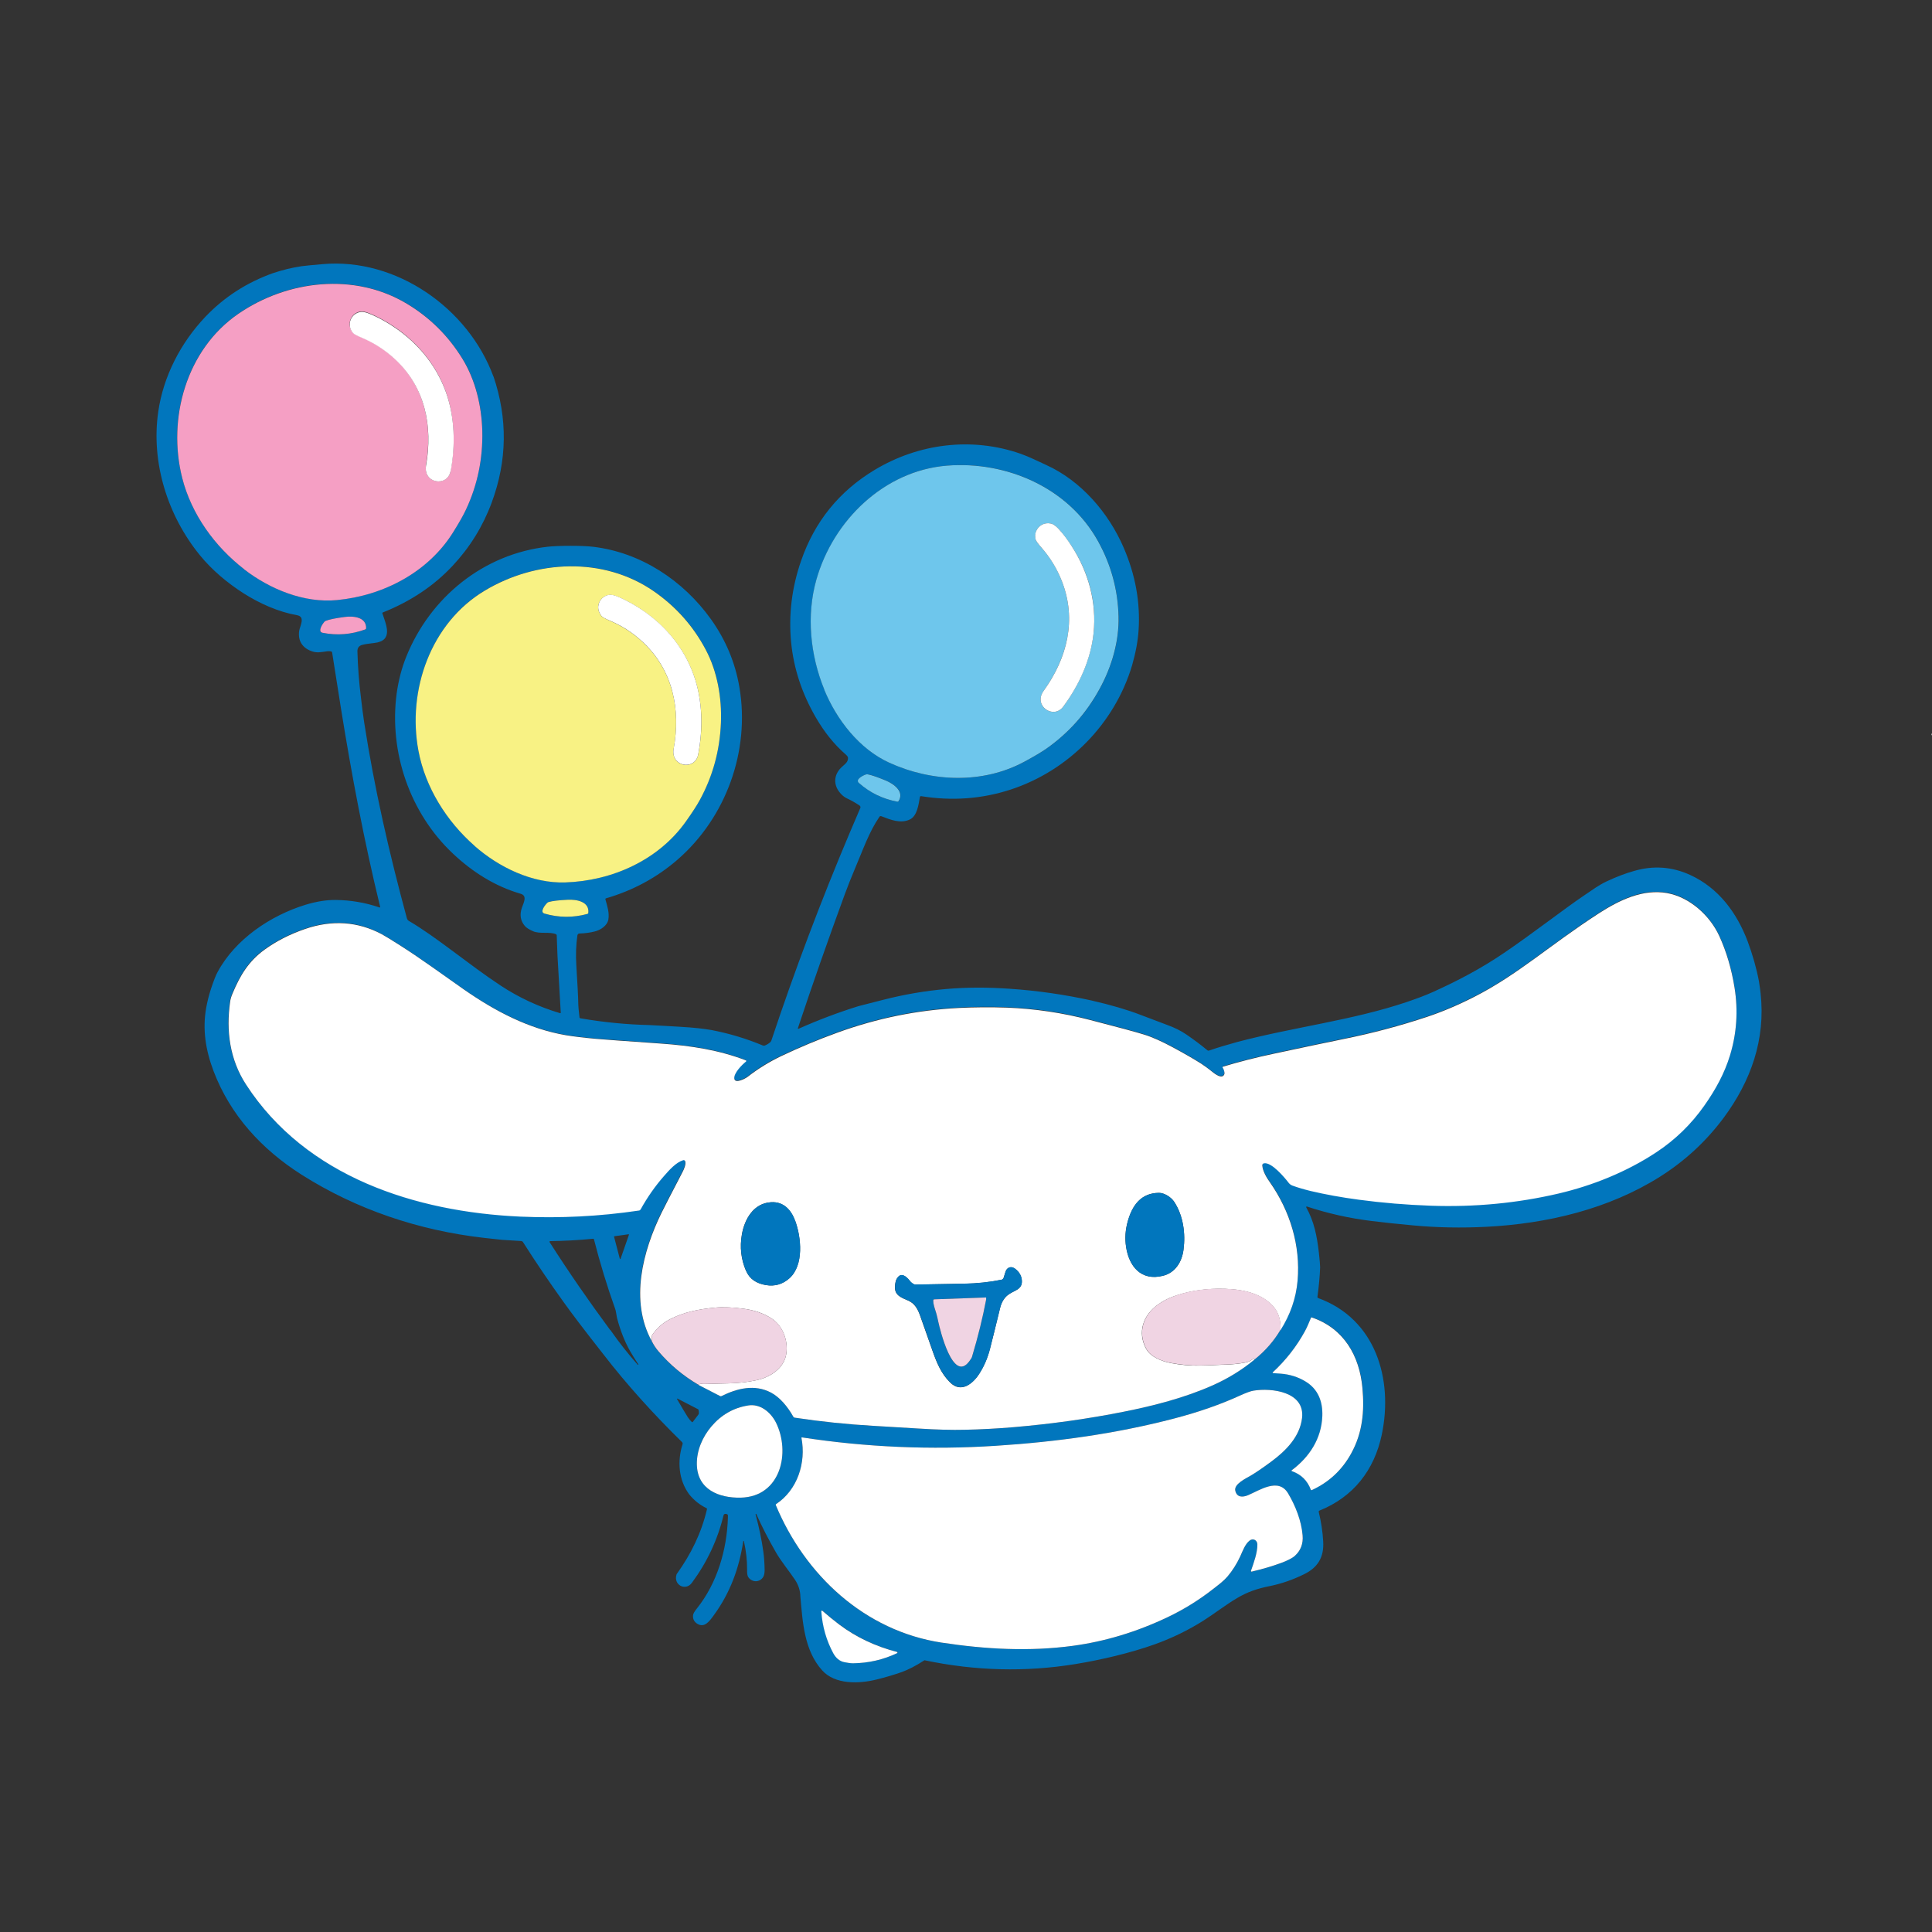 <?xml version="1.0" encoding="UTF-8"?>
<svg id="Layer_1" xmlns="http://www.w3.org/2000/svg" version="1.1" viewBox="0 0 1773 1773">
  <rect x="0" y="0" width="1773" height="1773" fill="#333333" stroke="none"/>
  <!-- Generator: Adobe Illustrator 29.6.1, SVG Export Plug-In . SVG Version: 2.1.1 Build 9)  -->
  <defs>
    <style>
      .st0 {
        fill: #0176bd;
      }

      .st1 {
        fill: #f8f284;
      }

      .st2 {
        fill: #fff;
      }

      .st3 {
        fill: #6ec6ec;
      }

      .st4 {
        fill: #f0d4e3;
      }

      .st5 {
        fill: #f59fc4;
      }
    </style>
  </defs>
  <path class="st0" d="M452.8,345.2c13.2,38.9,12.7,77.6-1.6,116.1-8,21.6-19.9,40.9-35.8,57.9-17.1,18.3-38.5,32.7-64.2,42.9-.3.1-.4.4-.3.7,3.4,10.5,10.6,25.4-7.7,27.3-4.9.5-8.5,1.1-10.7,1.7-3.1.8-4.6,2.8-4.5,6.1.4,14.3,1.5,28.6,3.3,42.8.8,7.4,1.8,14.8,2.9,22.2,9.3,60.2,23,120.1,39.2,179.8.3,1,.9,1.9,1.8,2.4,26.2,15.4,54.3,39.6,84.3,59.4,16.9,11.1,35,19.5,54.5,25.3.3,0,.5,0,.6-.3,0,0,0-.1,0-.2l-3-52.3-.7-18.7c0-.4-.3-.8-.7-1-6.1-2.5-14.7,0-21-2.7-3.6-1.6-6.2-3.2-7.6-4.9-4-4.7-4.9-10.3-2.6-16.9,1.7-4.7,5-10.8-1.2-12.6-23.7-6.9-44.4-20.1-62.2-36.9-39.5-37.2-58.7-93.1-51.6-146.8,1.7-12.1,4.6-23.4,8.8-33.8,22-54.6,71-94.5,130.1-101,4.9-.5,11.8-.8,20.8-.8,8.8,0,15.8.3,20.8.9,43.6,5.2,82.5,30.9,107.9,66.4,13.6,19,22.4,40,26.2,62.8,9.8,58-12.2,119-56.6,157.7-19.1,16.6-41.1,28.5-65.9,35.7-.4.1-.6.5-.5,1,1.8,6.5,3.7,12.2,2.7,18.4-1,5.7-7.2,9.7-12.5,11-4.2,1.1-8.9,1.7-14.2,1.9-.8,0-1.5.7-1.7,1.5-1.3,8.7-1.6,18-1,27.9,1,16.4,1.7,28.3,1.8,35.8,0,1.7.4,5.6,1.1,11.7,0,.5.4.8.9.9,20.9,3.6,42,5.7,63.2,6.2,9.6.5,19.2,1,28.7,1.6,12.3.7,21.8,1.8,28.5,3,16.1,3.1,31.8,7.8,47.1,14.2.5.2,1.1.2,1.6,0,2-.8,3.6-1.8,5-3,.4-.4.8-.9,1-1.4,21.5-64.6,45.5-128.2,72-190.9l9.7-22.7c.4-.8,0-1.8-.7-2.3-3.9-2.6-7.8-4.8-11.7-6.6-2.5-1.2-4.9-3.2-7-6-5.8-7.7-4.4-16.7,2.7-23,3-2.7,5.6-4.5,5.4-8.2,0-.9-.9-2-2.6-3.5-10.1-8.8-19.1-20-27.1-33.8-12.7-22-20.2-44.9-22.5-68.8-2.4-25.1.6-50,9.1-74.5,12.4-36.1,35-64,67.6-83.6,40.4-24.3,89.2-30.4,133.9-14.8,8.2,2.9,16.4,7.1,23.5,10.3,32,14.5,57.3,43.9,71.1,75.9,10.7,24.8,15.3,49.9,13.7,75.4-.6,9.9-2.6,20.7-6,32.6-16,53.5-58.3,96.6-111.5,114-26.4,8.6-53.8,10.6-82.2,6-.5,0-.9.2-1,.7-1.2,7-2.5,17.3-9,20.6-8.5,4.2-17.7.5-26.5-2.9-.6-.2-1.3,0-1.6.5-9.7,14.1-15.1,30.3-22.3,47.1-3.7,8.8-6.9,16.9-9.6,24.2-15.1,41.2-29.5,82.2-43,122.8,0,.2,0,.4.3.5,0,0,.2,0,.3,0,18.4-8.2,36.8-15.1,55.1-20.8,8.1-2,15.6-4,22.7-5.8,19.1-4.9,38.3-8.2,57.8-9.9,18.1-1.6,37.6-1.7,58.6-.2,25,1.7,49.9,5.3,74.5,10.7,17.9,4.1,32.9,8.5,45.1,13.2,11.3,4.3,19.2,7.3,23.8,9,7.3,2.6,13.5,5.7,18.4,9.1,6.7,4.6,13.2,9.4,19.3,14.5.4.3.9.4,1.4.2,7.8-2.7,16.5-5.3,26-7.9,52.3-13.8,105.5-19.8,155.6-36.7,9.4-3.2,17.4-6.2,24-9.2,22.8-10.3,44.1-21.5,65-35.7,25-16.9,55.9-40.9,73.4-52.7,8.9-6,13.5-9.5,20.8-13,8.7-4.1,17.2-7.4,25.5-9.7,17.7-5.1,34.8-3.8,51.2,3.7,26,11.9,42.8,34.5,52.8,60.9,4.6,12.4,8.1,24.6,10.4,36.8.8,5.6,1.4,9.3,1.5,11,4.7,42.2-8.9,80.5-33.9,114.2-16,21.5-35.5,39.6-58.5,54.1-47.3,29.8-103.5,43-158.8,45.9-23.1,1.2-45.8.8-68-1.3-13.9-1.3-26.5-2.6-37.7-4-20.6-2.5-40.4-7-59.5-13.3-.2,0-.5,0-.6.3,0,.1,0,.2,0,.4,7.3,13.1,9.9,26.5,11.6,41.3.8,7.2,1.2,11.8,1.2,13.8-.3,8.1-1.1,17.2-2.5,27.2,0,.4.2.8.6,1,52.9,19.2,69.1,74.4,58.5,125.2-6.9,32.9-26.2,57.4-57.3,69.9-.4.2-.7.6-.6,1.1,2.2,9,3.6,18.1,4.1,27.1.9,14.5-4.9,24-17.6,30.2-10.4,5.1-20.8,8.7-31.2,10.8-12.1,2.4-20.8,5.5-30.1,11-10.1,5.9-21.7,14.9-31.1,20.8-14.1,8.9-29,16.1-44.6,21.7-21.9,7.8-48.7,14.2-72.7,18.1-45.9,7.5-92.1,6.3-138.6-3.5-8,5.2-15.2,8.9-21.6,11.1-6.9,2.4-14.3,4.6-22.4,6.6-16.2,4-38,4.7-49.8-8.3-16.7-18.5-18-44.5-20.1-67.9-.1-5.5-1.8-10.6-4.9-15.3-5.7-8.5-12.6-16.7-17.4-25-7-12.2-13.1-24-18.1-35.3,0-.2-.3-.3-.5-.2h0c-.2,0-.3.3-.2.4,3.2,11.9,5.6,23.3,7.1,34.2.7,4.9,1.1,10.5,1.2,16.7,0,2.8-.4,5-1.2,6.4-3.1,5.4-10.5,5.4-13.9.2-.7-1.1-1.1-3.4-1-6.9.1-8.1-.9-16.7-2.9-26,0-.2-.2-.3-.4-.2-.1,0-.2.1-.2.2-3.8,25-12.1,47.5-26.9,67.8-4,5.5-8.5,12.1-15.2,8.1-2.9-1.8-4.3-4.4-4-7.8.1-1.4,1.3-3.6,3.6-6.4,18.5-23.1,27.5-53.7,28.4-83.2,0-1.5,0-2.4,0-2.5-.2-.5-.9-.9-2.1-1-.9-.1-1.7.4-1.9,1.3-5.5,22.6-15.2,43.2-29.1,62-5.8,7.8-17,1.9-14.1-7.5,0-.3.2-.5.3-.7,13-18.2,22.5-37.3,27.7-59.4.1-.4-.1-.9-.5-1-6.1-2.9-11.4-7.2-15.8-12.6-9.9-13.4-11-30.7-6.1-46.1.2-.6,0-1.3-.4-1.8-25.8-25.3-50.5-52.4-72.7-81.2-.6-.8-1.3-1.7-2.1-2.7-14.8-18.8-26.2-33.8-34.2-45-12.8-17.8-25.2-36.1-37.1-54.8-.3-.5-.9-.8-1.5-.9l-17.7-1.1c-5.6-.6-11.1-1.2-16.5-1.8-59.7-6.8-117.1-26-167.6-58.1-36.3-23.1-65.2-54.4-80.6-94.9-7.3-19.3-10.3-38.2-6.8-58,1-5.7,2.5-11.6,4.4-17.5,2.5-7.5,4.5-12.6,6-15.3,16.2-30.3,48.8-52.1,80.8-61.9,9.9-3,19.1-4.5,27.5-4.4,13.8.1,27.3,2.4,40.5,6.9.2,0,.4,0,.5-.2,0,0,0-.1,0-.2-14.8-60.8-26.2-121.3-36-182.3l-8.1-51.3c0-.5-.5-.9-1-1-1.4-.3-2.9-.3-4.4,0-5.1.7-8.3,1.4-12.5.1-9-2.8-13.8-9.5-12.3-19.2.7-4.3,5.8-12.7-1.9-14.1-17.4-3.1-34.3-10.7-49.3-20.2-14.8-9.5-28.8-21.2-39.9-34.8-29.6-36.3-45-84.8-38.3-131.6,4.6-32.5,20.7-63.6,43.4-87.4,17.2-18,37.8-31.3,61.8-39.9,9.3-3.1,18.1-5.2,26.4-6.4,2.8-.4,9.2-1,19.2-1.9,67.7-6,133.8,40.5,156.8,103.1ZM224.1,522.4c23.7,18.3,55.1,31.1,85.1,28.2,42.9-4.1,84.2-25.8,107-62.8,5.3-8.6,9.2-15.4,11.5-20.4,10.5-22.7,15.5-46.7,14.9-72-.6-23-6.2-46.8-18.2-66.2-12.9-21-29.8-37.8-50.9-50.5-48.2-29-109.7-21.9-154.8,9.2-47.7,32.8-65.4,95.9-51.5,150.6,8.4,33.1,29.7,62.8,56.9,83.8ZM756.5,632.9c11.4,27.8,32.2,54.5,59.6,67,39.2,17.9,85.8,19.7,124.1-.9,8.9-4.8,15.6-8.8,20.1-11.9,20.5-14.4,36.8-32.7,48.9-54.9,11-20.2,18-43.6,17.4-66.4-.7-24.6-6.9-47.6-18.8-69.1-27.2-49.2-84-73.8-138.6-69.4-57.7,4.5-104.5,50.3-119.9,104.6-9.3,32.8-5.7,69.3,7.3,101ZM435.5,776.2c22.5,19.8,53.1,34.5,83.2,33.5,43.1-1.4,85.7-20.5,110.8-56,5.9-8.3,10.1-14.8,12.7-19.6,11.9-22,18.4-45.6,19.4-70.9.9-23-3.3-47.1-14-67.2-11.5-21.7-27.4-39.6-47.6-53.5-46.3-32-108.1-28.7-155.1-.6-49.6,29.7-71.2,91.5-60.9,147,6.3,33.5,25.7,64.6,51.5,87.2ZM336,576.6c.4-10.4-11.8-11.5-19.8-10.4-8.3,1.1-14.1,2.3-17.4,3.6-.3.1-.6.3-.9.6-1.7,1.7-6.9,9.3-1.9,10.3,13.3,2.6,26.4,1.6,39.3-3.1.4-.2.7-.5.7-1ZM824.7,735.2c5.6-8.8-4.2-15.8-11.7-18.9-7.7-3.3-13.3-5.2-16.7-5.7-.4,0-.7,0-1.1,0-2.3.6-10.7,4.5-6.9,7.9,10.1,9,21.9,14.8,35.3,17.2.4,0,.9-.1,1.1-.5ZM598.1,1230.8c1.7,3.4,3.8,6.5,6.1,9.3,10.5,12.4,22.9,22.7,37.1,31l19.6,10.1c.4.2.8.2,1.2,0,14.5-7.1,30.5-11.1,45.5-3.2,8.3,4.4,15.4,13.2,20.3,21.9.3.6.9,1,1.5,1.1,23.8,3.6,48,6.1,72.3,7.5,12,.7,25.9,1.5,41.8,2.5,16,1,29.9,1.4,41.9,1.1,14.6-.3,29.7-1.1,45-2.4,34.8-3,68.5-7.7,101-14.2,27.2-5.4,56.1-12.8,82-24.4,13.6-6.1,26.2-13.8,37.6-23.2,10-8,18-17.2,24-27.4,9.1-14.2,14.4-29.5,15.8-45.7,2.8-32.2-6.9-63.8-25.4-90.2-3-4.2-6.6-10.2-7-15.5,0-.9.6-1.8,1.5-1.9,6.9-1.3,18.7,12.9,22.8,18,.9,1.1,2,1.9,3.3,2.4,5.1,1.9,10.7,3.6,16.8,5,13.6,3.2,28.4,5.9,44.3,8,21.6,2.8,43.6,4.7,66,5.5,40.2,1.5,79.3-2.3,117.3-11.2,31-7.3,62.1-19.6,89.4-37.7,17.5-11.6,32.2-25.9,44.3-43,10.3-14.6,18.4-29.7,23.5-46,6.2-20.2,7.6-40.9,4.2-62.2-2.8-17.5-7.5-33.3-14-47.4-8.7-18.9-27.3-35.7-47.9-39.4-22.1-4-43.9,6.5-62.5,18.5-46.5,30.2-74,56.2-114.6,76.8-14.7,7.5-29.1,13.6-43.2,18.3-24.3,8.1-49.7,14.9-76.4,20.3-14.3,2.9-35.7,7.4-64.2,13.5-16.6,3.6-32.1,7.5-46.7,11.9-.3,0-.5.4-.4.7,0,0,0,.1,0,.1,1,1.5,1.6,3.1,1.7,4.7.1,1.3-.5,2.6-1.6,3.2-2.3,1.2-6.4-1.5-8.6-3.2-4.9-3.9-8.6-6.6-11.2-8.3-7-4.4-15.5-9.3-25.7-14.8-10.4-5.6-19.4-9.6-26.8-11.9-7.8-2.4-24.4-6.9-50-13.5-24.7-6.4-49.8-10.2-75.9-11.2-14.7-.6-29.3-.5-43.7.3-38.2,1.9-75.5,9.5-111.8,22.7-17.2,6.2-34.3,13.4-51.5,21.5-11,5.2-21.3,11.6-30.9,19.1-2,1.5-11.2,6.5-12.1,1.7-.9-5.1,7-12.9,10.7-15.8.3-.2.3-.6,0-.8,0,0-.2-.1-.2-.2-24.7-9.6-50.6-13.5-77.9-15.4-31.2-2.2-51.3-3.7-60.2-4.4-10.9-1-20-2.1-27.2-3.3-33.7-5.8-64.5-21.8-93.4-41.9-19.9-13.8-38.7-27.8-58.5-40.4-8.4-5.4-14.1-8.8-17-10.4-22.1-11.8-45.6-13.3-70.5-4.7-13.9,4.8-26.2,11.1-37,18.9-14.5,10.5-22.3,23.5-29.2,39.8-1.3,3-2.1,5.6-2.4,8-3.8,26.7-.4,52.9,14.6,76,55,84.8,155.9,116.8,251.8,121.2,36.4,1.6,72.7-.2,108.9-5.6.6,0,1.1-.5,1.4-1,6.2-11.2,13.5-21.4,21.6-30.8,4.8-5.5,10.9-12.4,17.5-14.4.8-.2,1.6.2,1.8.9,1,2.6-1.1,7.4-2.4,9.9-10.9,20.9-17.3,33.4-19.3,37.5-17.2,35.2-29.2,80.9-9,117.7ZM539.9,837.8c1.3-10.4-10.7-12.5-18.8-12.1-8.4.4-14.3,1.1-17.6,2.1-.3.1-.7.3-1,.5-1.8,1.5-7.7,8.7-2.8,10.1,13.1,3.8,26.2,3.9,39.4.3.4-.1.7-.5.8-.9ZM568.9,1155.2c0,.2.2.3.4.2.1,0,.2-.1.2-.2l7.7-22.1c0-.2,0-.4-.2-.4,0,0-.1,0-.2,0l-13,1.8c-.2,0-.3.2-.3.4,0,0,0,0,0,0l5.3,20.2ZM560.2,1220.6c7.7,11.1,16.1,21.7,25,31.8.1.2.4.2.5,0h0c.2-.1.2-.4,0-.5-3.1-4.7-5.5-8.6-7.3-11.7-5.2-9.1-9.2-19.4-12.2-30.9-.7-4.3-1.2-7-1.6-8-7.5-21-14-42.3-19.5-63.9,0-.4-.4-.6-.8-.6-13.1,1.3-26.2,2-39.5,2.2-.3,0-.5.2-.5.5,0,0,0,.2,0,.3,17.5,27.4,36.1,54.3,55.7,80.8ZM1168.2,1260c1.3,0,3.6.3,7.1.5,8.3.6,15.9,3,22.9,7.2,11.7,7,15.9,18.6,15.4,31.8-.7,20.6-11.8,37.5-28,49.6-.2.2-.3.5-.1.7,0,0,.1.1.2.2,8.4,2.9,14.2,8.7,17.4,17.1.1.3.5.5.8.3,0,0,0,0,0,0,15.7-7.2,27.8-18.4,36.2-33.7,10.3-18.7,12.3-38.4,10.3-60-2.7-29.7-17.1-54.9-46.5-64.8-.3,0-.6,0-.7.3-1.7,4.3-3.5,8.6-5.6,12.4-7.7,14.1-17.6,26.7-29.6,37.8-.1.1-.1.3,0,.4,0,0,.1,0,.2,0ZM1148.6,1442.3c10.2-2.3,19.5-5.1,27.9-8.3,3.6-1.4,9.2-3.9,11.8-6.2,5.4-4.9,7.8-11.2,7.1-18.9-1.2-13.2-6.7-27.3-13.3-38.4-8.8-14.8-26.2-2.8-36.9,1.7-4.9,2.1-10.2,2.1-11.6-4.3-1.3-5.9,9.5-11,14.3-13.8,4.4-2.6,10.7-6.9,19-13,13.5-10,26-22.8,28-39.8,2.8-24.2-28.2-27.8-44.5-25.1-2.7.4-6.7,1.9-12,4.3-18.4,8.4-38.6,15.4-60.6,21.2-53.5,14-108,21.5-163.8,25.1-60,3.9-119.3,1.3-178-7.7-.2,0-.5.1-.5.4,0,0,0,0,0,.1,4.4,22.8-3.6,47.9-23.4,60.8-.2.1-.3.4-.2.7,27,64.6,81.6,115.6,152.1,126.3,40.8,6.2,80.7,8.3,120.3,3,29.8-4,58.9-12.8,87.2-26.3,14.9-7.1,28.9-15.8,41.8-25.9,6-4.7,9.7-7.3,13.3-11.6,4.2-4.9,8.7-11.8,11.5-18.2,2.7-5.9,4.6-11.1,8.4-14.4,3.3-2.8,7.4-.7,7.4,3.4,0,7.8-3.1,16.3-5.9,24.2,0,.3,0,.6.3.7,0,0,.2,0,.3,0ZM621.4,1283.5c-.1,0-.2.3-.1.4,0,0,0,0,0,0,4.4,7.7,7.8,13.3,10,16.8,1.1,1.6,2.2,3,3.6,4.3.2.2.6.2.8,0,0,0,0,0,0,0,1.3-1.7,3-3.9,5.2-6.8.6-.7.6-2.1.2-4.2,0-.3-.3-.6-.6-.8l-18.8-9.7s0,0,0,0c-.2,0-.3,0-.4,0ZM679.7,1374.4c37-.8,45.9-41.7,32.4-68.9-4.9-9.8-14.6-17.5-25.5-15.7-13.4,2.1-24.6,8.5-33.7,19.2-8.2,9.6-13.7,22.3-13.4,35,.5,23,20.3,30.8,40.2,30.4ZM754.8,1478.2c-.2-.2-.5-.3-.7,0-.1.1-.2.3-.2.4,1.1,14,4.7,26.8,11,38.5,2.4,4.5,5.8,7.2,10.2,8.2,3.3.7,5.9,1.1,8,1,14.2-.2,27.7-3.3,40.4-9.3.3-.1.4-.5.3-.7,0-.2-.2-.3-.4-.3-19.2-5-37-13.1-53.1-25.2-4.9-3.6-9.9-7.8-15.2-12.4,0,0,0,0,0,0s0,0,0,0c.4.5.4.4-.1-.2Z"/>
  <path class="st5" d="M224.1,522.4c-27.2-21-48.5-50.7-56.9-83.8-13.8-54.7,3.8-117.8,51.5-150.6,45.1-31,106.6-38.2,154.8-9.2,21.1,12.7,38,29.5,50.9,50.5,11.9,19.4,17.6,43.1,18.2,66.2.6,25.3-4.3,49.3-14.9,72-2.3,5-6.1,11.7-11.5,20.4-22.8,37-64.1,58.7-107,62.8-30,2.9-61.4-9.9-85.1-28.2ZM391,427c-3,16.8,19.7,20.2,22.5,5.2,4.5-24.2,3.8-49.9-4.4-72.8-9.6-26.6-28.5-48.2-52.6-62.9-6.3-3.8-12.1-6.8-17.6-9-2.8-1.1-5.1-1.7-7-1.7-5.7.1-10.6,5-11,10.7-.2,3.1.8,6,2.9,8.7.8,1,3.5,2.5,8.2,4.4,11.1,4.6,21.1,11.1,30.2,19.5,27.7,25.6,35.1,61.4,28.7,97.6Z"/>
  <path class="st2" d="M413.5,432.3c-2.8,15-25.5,11.5-22.5-5.2,6.4-36.3-1-72-28.7-97.6-9.1-8.4-19.2-14.9-30.2-19.5-4.6-1.9-7.3-3.4-8.2-4.4-2.2-2.7-3.1-5.6-2.9-8.7.3-5.7,5.2-10.6,11-10.7,1.8,0,4.1.5,7,1.7,5.5,2.2,11.4,5.2,17.6,9,24.1,14.7,43,36.3,52.6,62.9,8.2,22.9,8.9,48.5,4.4,72.8Z"/>
  <path class="st3" d="M756.5,632.9c-13-31.7-16.6-68.2-7.3-101,15.4-54.3,62.2-100,119.9-104.6,54.6-4.3,111.4,20.2,138.6,69.4,11.9,21.5,18.2,44.5,18.8,69.1.6,22.7-6.3,46.2-17.4,66.4-12.1,22.2-28.4,40.5-48.9,54.9-4.5,3.1-11.2,7.1-20.1,11.9-38.2,20.6-84.9,18.8-124.1.9-27.4-12.5-48.2-39.3-59.6-67ZM957.8,633.9c-10,13.8,9,26.8,18,14.5,14.6-19.9,25.2-43.3,27.8-67.5,3-28.1-4.6-55.8-20-79.5-4-6.2-8-11.4-11.9-15.8-2.1-2.3-3.9-3.8-5.5-4.5-5.2-2.4-11.8-.1-14.6,4.9-1.5,2.7-1.9,5.8-1.2,9.1.3,1.3,2.1,3.8,5.4,7.5,8,9,14.2,19.2,18.7,30.8,13.8,35.2,4.8,70.6-16.7,100.5Z"/>
  <path class="st2" d="M957.8,633.9c21.6-29.9,30.5-65.3,16.7-100.5-4.5-11.6-10.8-21.8-18.7-30.8-3.3-3.7-5.1-6.3-5.4-7.5-.8-3.3-.4-6.4,1.2-9.1,2.8-5,9.3-7.3,14.6-4.9,1.6.8,3.5,2.3,5.5,4.5,4,4.4,8,9.6,11.9,15.8,15.3,23.7,22.9,51.4,20,79.5-2.5,24.2-13.1,47.6-27.8,67.5-9,12.3-28-.8-18-14.5Z"/>
  <path class="st1" d="M435.5,776.2c-25.8-22.6-45.2-53.7-51.5-87.2-10.4-55.5,11.2-117.3,60.9-147,47-28.2,108.8-31.4,155.1.6,20.2,14,36.1,31.8,47.6,53.5,10.7,20.1,14.9,44.2,14,67.2-1,25.3-7.4,48.9-19.4,70.9-2.6,4.8-6.8,11.3-12.7,19.6-25.1,35.5-67.7,54.6-110.8,56-30.1,1-60.7-13.7-83.2-33.5ZM618.2,687.2c-3,16.7,19.6,20.3,22.5,5.4,4.7-24.2,4.1-49.9-4-72.8-9.4-26.6-28.2-48.3-52.2-63.1-6.2-3.8-12.1-6.9-17.6-9.1-2.8-1.2-5.1-1.7-6.9-1.7-5.7.1-10.7,4.9-11,10.7-.2,3.1.8,6,2.9,8.7.8,1,3.5,2.5,8.1,4.5,11,4.7,21.1,11.2,30.1,19.7,27.5,25.8,34.7,61.6,28.1,97.8Z"/>
  <path class="st2" d="M618.2,687.2c6.6-36.2-.6-72-28.1-97.8-9-8.5-19.1-15-30.1-19.7-4.6-1.9-7.3-3.4-8.1-4.5-2.1-2.7-3.1-5.6-2.9-8.7.4-5.7,5.3-10.6,11-10.7,1.8,0,4.1.5,6.9,1.7,5.5,2.2,11.3,5.3,17.6,9.1,24.1,14.8,42.8,36.5,52.2,63.1,8.1,22.9,8.6,48.6,4,72.8-2.9,14.9-25.5,11.3-22.5-5.4Z"/>
  <path class="st5" d="M336,576.6c0,.4-.3.8-.7,1-12.9,4.7-25.9,5.8-39.3,3.1-5-1,.3-8.7,1.9-10.3.3-.3.6-.5.9-.6,3.2-1.3,9-2.5,17.4-3.6,8-1.1,20.1,0,19.8,10.4Z"/>
  <path class="st2" d="M1773,673v1.9c-.3-.2-.4-.6-.4-1.2l.4-.7Z"/>
  <path class="st3" d="M823.5,735.7c-13.4-2.5-25.2-8.2-35.3-17.2-3.8-3.4,4.6-7.3,6.9-7.9.4,0,.7,0,1.1,0,3.4.6,9,2.5,16.7,5.7,7.4,3.1,17.3,10.2,11.7,18.9-.2.4-.7.6-1.1.5Z"/>
  <path class="st2" d="M1175.1,1220.4c.3-8.8-1.8-15.9-6.5-21.3-12.3-14.1-33.5-16.6-51-16.4-15.1.2-29,2.7-41.7,7.4-4.5,1.7-8.9,4-13.2,7.1-13.5,9.5-19.2,25.3-10.9,40.6,4.1,7.6,14.5,11.5,22.7,13.1,9.5,1.8,18.2,2.5,26.2,2.3,4.7-.1,8.9-.3,12.5-.4,5.4-.3,9.5-.4,12.5-.5,5.7-.2,11.3-.8,16.8-1.8,3.4-.6,5.2-1.7,7.7-3.6.3-.2.6-.1.8.1,0,0,0,0,0,0,0,.1,0,.4,0,.9-11.4,9.4-24,17.1-37.6,23.2-25.9,11.6-54.8,19-82,24.4-32.5,6.5-66.1,11.2-101,14.2-15.4,1.3-30.4,2.1-45,2.4-11.9.3-25.9-.1-41.9-1.1-15.9-1-29.9-1.8-41.8-2.5-24.4-1.4-48.5-3.9-72.3-7.5-.7-.1-1.2-.5-1.5-1.1-4.9-8.7-12-17.5-20.3-21.9-15-7.9-31-4-45.5,3.2-.4.2-.8.2-1.2,0l-19.6-10.1c.2-1.1,1.6-1.4,4.1-1,.2,0,.5,0,.7,0,4.6-.1,12.3-.3,23.1-.6,8.8-.2,17.2-1.2,25.1-2.9,12.2-2.6,25.3-10.6,27.3-24.3,1.8-12.2-3.3-25.9-13.9-32.6-7.1-4.5-15.3-7.3-24.8-8.6-10.5-1.4-19.4-1.8-26.7-1.1-15.1,1.5-28.3,4-41.4,10.7-6.7,3.4-12,8.2-16.2,14.3-.2.3-.3.6-.3,1l-.2,4.7c-20.3-36.9-8.2-82.6,9-117.7,2-4.1,8.4-16.6,19.3-37.5,1.3-2.5,3.4-7.2,2.4-9.9-.3-.7-1.1-1.1-1.8-.9-6.6,2-12.7,8.9-17.5,14.4-8.2,9.3-15.4,19.6-21.6,30.8-.3.5-.8.9-1.4,1-36.2,5.4-72.5,7.2-108.9,5.6-96-4.3-196.8-36.4-251.8-121.2-15-23.1-18.4-49.4-14.6-76,.3-2.4,1.1-5.1,2.4-8,6.8-16.2,14.6-29.2,29.2-39.8,10.8-7.8,23.1-14.1,37-18.9,24.9-8.6,48.4-7,70.5,4.7,2.9,1.6,8.6,5,17,10.4,19.8,12.6,38.6,26.5,58.5,40.4,28.9,20.1,59.6,36.1,93.4,41.9,7.2,1.2,16.3,2.3,27.2,3.3,8.9.8,29,2.2,60.2,4.4,27.3,1.9,53.2,5.9,77.9,15.4.3.1.5.5.3.8,0,0-.1.2-.2.3-3.6,2.9-11.5,10.7-10.7,15.8.8,4.8,10.1-.2,12.1-1.7,9.6-7.5,19.9-13.8,30.9-19.1,17.1-8.1,34.3-15.3,51.5-21.5,36.3-13.2,73.6-20.8,111.8-22.7,14.4-.7,29-.8,43.7-.3,26.1,1,51.1,4.8,75.9,11.2,25.6,6.6,42.3,11.1,50,13.5,7.5,2.3,16.4,6.3,26.8,11.9,10.2,5.5,18.7,10.4,25.7,14.8,2.6,1.7,6.4,4.4,11.2,8.3,2.2,1.7,6.3,4.4,8.6,3.2,1.1-.6,1.8-1.9,1.6-3.2-.2-1.6-.7-3.2-1.7-4.7-.2-.3,0-.6.2-.8,0,0,0,0,.1,0,14.6-4.4,30.1-8.4,46.7-11.9,28.5-6.1,49.9-10.6,64.2-13.5,26.7-5.4,52.1-12.2,76.4-20.3,14.1-4.7,28.5-10.8,43.2-18.3,40.6-20.7,68.2-46.7,114.6-76.8,18.6-12,40.4-22.5,62.5-18.5,20.6,3.7,39.2,20.4,47.9,39.4,6.5,14.2,11.2,30,14,47.4,3.4,21.2,2,42-4.2,62.2-5,16.4-13.2,31.4-23.5,46-12,17.1-26.8,31.5-44.3,43-27.3,18-58.4,30.4-89.4,37.7-38.1,8.9-77.2,12.6-117.3,11.2-22.4-.8-44.4-2.6-66-5.5-15.9-2.1-30.7-4.8-44.3-8-6.1-1.5-11.7-3.1-16.8-5-1.3-.5-2.4-1.3-3.3-2.4-4-5.2-15.9-19.4-22.8-18-.9.2-1.6,1-1.5,1.9.4,5.4,4,11.3,7,15.5,18.4,26.3,28.2,57.9,25.4,90.2-1.4,16.2-6.7,31.4-15.8,45.7ZM1077.7,1103.1c-3.1-4.8-9.5-8.4-14-8.4-16.7,0-24.7,11.7-28.8,26.3-2.2,7.8-2.7,15.5-1.5,23.2,2.7,18,13.8,31.6,33.8,26.6,11.4-2.8,17.5-12.8,18.9-23.9,2-15-.3-31.3-8.4-43.8ZM684.7,1166.3c3.3,7.7,9.7,11.6,18.1,13,8.2,1.4,15.5-.7,21.7-6.3,13.3-12,10.8-37.3,5.3-52.4-3.7-10.1-10.6-18.1-22.4-17.3-15.8,1-24.1,15.3-26.6,29.6-2,11.5-.8,22.6,3.8,33.4ZM918.8,1174.5c-10.9,2.2-22.2,3.4-34,3.6-19.5.4-34.4.6-44.7.8-.5,0-1-.1-1.4-.3-1.4-.7-2.4-1.5-3-2.2-2.5-3.2-7.3-8.9-11.3-4.8-2.5,2.6-3,5.9-3.1,9.5-.3,7.8,6.1,9.8,12.2,12.5,5.9,2.6,8.7,7.7,10.8,13.6,3.2,9.1,6.9,19.4,10.9,30.9,4.1,11.8,8.2,22.2,16.7,30.6,10.3,10.2,21.1.9,26.9-8.2,4.4-6.9,7.6-14.5,9.7-22.7,2.5-9.7,5.6-22.1,9.2-37.2,1.3-5.2,3.6-9.2,6.9-11.9,5.7-4.7,13.8-4.7,13.1-13.7-.3-4.1-2.3-7.6-6-10.5-3.4-2.6-7-1.9-8.7,1.9-.2.5-.9,2.5-1.9,6-.3,1.1-1.3,2-2.4,2.2Z"/>
  <path class="st1" d="M539.9,837.8c0,.4-.4.8-.8.9-13.2,3.6-26.3,3.5-39.4-.3-4.9-1.4,1-8.6,2.8-10.1.3-.2.6-.4,1-.5,3.3-1,9.2-1.7,17.6-2.1,8.1-.4,20,1.7,18.8,12.1Z"/>
  <path class="st0" d="M1063.7,1094.7c4.5,0,10.9,3.6,14,8.4,8.1,12.5,10.4,28.8,8.4,43.8-1.5,11.1-7.5,21.1-18.9,23.9-20,5-31.1-8.6-33.8-26.6-1.1-7.6-.6-15.4,1.5-23.2,4-14.6,12-26.2,28.8-26.3Z"/>
  <path class="st0" d="M702.8,1179.3c-8.4-1.5-14.8-5.3-18.1-13-4.6-10.7-5.9-21.9-3.8-33.4,2.5-14.3,10.8-28.6,26.6-29.6,11.8-.8,18.7,7.1,22.4,17.3,5.5,15.1,8,40.4-5.3,52.4-6.3,5.6-13.5,7.7-21.7,6.3Z"/>
  <path class="st0" d="M918.8,1174.5c1.1-.2,2.1-1.1,2.4-2.2,1-3.5,1.7-5.4,1.9-6,1.8-3.8,5.4-4.5,8.7-1.9,3.7,2.9,5.7,6.4,6,10.5.7,9-7.4,9-13.1,13.7-3.4,2.7-5.7,6.7-6.9,11.9-3.7,15.2-6.8,27.6-9.2,37.2-2.1,8.2-5.3,15.8-9.7,22.7-5.7,9.1-16.5,18.3-26.9,8.2-8.5-8.4-12.6-18.8-16.7-30.6-4-11.5-7.6-21.8-10.9-30.9-2.1-6-4.9-11.1-10.8-13.6-6.2-2.7-12.5-4.6-12.2-12.5.1-3.6.6-6.9,3.1-9.5,3.9-4.1,8.8,1.6,11.3,4.8.6.7,1.6,1.5,3,2.2.4.2.9.3,1.4.3,10.3-.2,25.2-.4,44.7-.8,11.8-.2,23.2-1.4,34-3.6ZM905,1190.9c0-.1-.1-.2-.2-.2l-47.4,1.7c-.5,0-.9.4-.9.9,0,4.2,1.3,7,2.8,12.2.6,2.1,1.2,4.7,1.8,7.6,1.5,6.9,13.2,56.4,28.3,36.3,1.5-2,2.4-3.4,2.6-4.2,5.6-18.7,9.9-36.2,13-52.7,0-.5,0-1,0-1.6Z"/>
  <path class="st4" d="M1175.1,1220.4c-6,10.2-14,19.4-24,27.4,0-.5,0-.8,0-.9-.2-.3-.6-.3-.8-.1,0,0,0,0,0,0-2.5,1.9-4.3,3-7.7,3.6-5.5,1-11.1,1.6-16.8,1.8-3,0-7.1.3-12.5.5-3.6.2-7.8.3-12.5.4-8,.2-16.8-.6-26.2-2.3-8.2-1.5-18.6-5.4-22.7-13.1-8.2-15.2-2.6-31.1,10.9-40.6,4.3-3,8.7-5.4,13.2-7.1,12.7-4.8,26.7-7.3,41.7-7.4,17.5-.2,38.8,2.3,51,16.4,4.7,5.3,6.8,12.4,6.5,21.3Z"/>
  <path class="st4" d="M905,1190.9c0,.6,0,1.1,0,1.6-3.1,16.5-7.4,34-13,52.7-.2.8-1.1,2.2-2.6,4.2-15,20-26.8-29.4-28.3-36.3-.6-2.9-1.2-5.4-1.8-7.6-1.5-5.3-2.9-8-2.8-12.2,0-.5.4-.9.9-.9l47.4-1.7c.1,0,.2,0,.2.2Z"/>
  <path class="st4" d="M641.3,1271c-14.2-8.3-26.6-18.6-37.1-31-2.4-2.8-4.4-5.9-6.1-9.3l.2-4.7c0-.4.1-.7.3-1,4.1-6.1,9.5-10.9,16.2-14.3,13.1-6.8,26.3-9.2,41.4-10.7,7.3-.7,16.2-.4,26.7,1.1,9.5,1.3,17.7,4.2,24.8,8.6,10.7,6.7,15.7,20.4,13.9,32.6-2,13.6-15.1,21.7-27.3,24.3-7.9,1.7-16.3,2.7-25.1,2.9-10.8.3-18.5.5-23.1.6-.2,0-.5,0-.7,0-2.5-.4-3.9-.1-4.1,1Z"/>
  <path class="st2" d="M1168.2,1260c-.2,0-.3-.1-.3-.3,0,0,0-.1,0-.2,12-11.1,21.9-23.7,29.6-37.8,2.1-3.8,3.8-8.1,5.6-12.4.1-.3.4-.4.7-.3,29.4,10,43.8,35.1,46.5,64.8,2,21.6,0,41.3-10.3,60-8.4,15.3-20.5,26.5-36.2,33.7-.3.1-.7,0-.8-.3,0,0,0,0,0,0-3.2-8.5-9-14.2-17.4-17.1-.3,0-.4-.4-.3-.7,0,0,0-.2.2-.2,16.2-12.1,27.2-29,28-49.6.5-13.3-3.8-24.8-15.4-31.8-6.9-4.2-14.6-6.6-22.9-7.2-3.4-.2-5.8-.4-7.1-.5Z"/>
  <path class="st2" d="M1148.6,1442.3c-.3,0-.5-.1-.6-.4,0,0,0-.2,0-.3,2.7-7.8,5.9-16.4,5.9-24.2,0-4.1-4.2-6.2-7.4-3.4-3.8,3.2-5.7,8.4-8.4,14.4-2.9,6.4-7.3,13.3-11.5,18.2-3.7,4.3-7.4,7-13.3,11.6-13,10.2-26.9,18.8-41.8,25.9-28.4,13.5-57.4,22.3-87.2,26.3-39.6,5.3-79.5,3.2-120.3-3-70.5-10.8-125.2-61.8-152.1-126.3,0-.2,0-.5.2-.7,19.8-13,27.8-38.1,23.4-60.8,0-.2.1-.5.4-.5,0,0,0,0,.1,0,58.6,9,118,11.6,178,7.7,55.8-3.6,110.3-11.1,163.8-25.1,22.1-5.8,42.3-12.8,60.6-21.2,5.3-2.4,9.4-3.9,12-4.3,16.4-2.7,47.3.9,44.5,25.1-2,17-14.5,29.8-28,39.8-8.2,6.1-14.6,10.4-19,13-4.8,2.8-15.5,7.8-14.3,13.8,1.4,6.4,6.7,6.3,11.6,4.3,10.7-4.5,28.1-16.6,36.9-1.7,6.7,11.2,12.2,25.2,13.3,38.4.7,7.7-1.7,14-7.1,18.9-2.5,2.3-8.2,4.9-11.8,6.2-8.4,3.2-17.7,5.9-27.9,8.3Z"/>
  <path class="st2" d="M712.1,1305.5c13.5,27.2,4.6,68.1-32.4,68.9-19.9.4-39.7-7.4-40.2-30.4-.3-12.7,5.2-25.4,13.4-35,9.1-10.7,20.4-17.1,33.7-19.2,10.9-1.8,20.6,6,25.5,15.7Z"/>
  <path class="st2" d="M754.8,1478.2c.5.6.5.6.1.2,0,0,0,0,0,0s0,0,0,0c5.3,4.6,10.3,8.7,15.2,12.4,16.1,12.1,33.9,20.2,53.1,25.2.3,0,.5.4.4.7,0,.2-.2.3-.3.4-12.7,6-26.1,9.1-40.4,9.3-2,0-4.7-.3-8-1-4.4-.9-7.7-3.7-10.2-8.2-6.3-11.7-10-24.5-11-38.5,0-.3.2-.5.5-.6.2,0,.3,0,.5.2Z"/>
</svg>